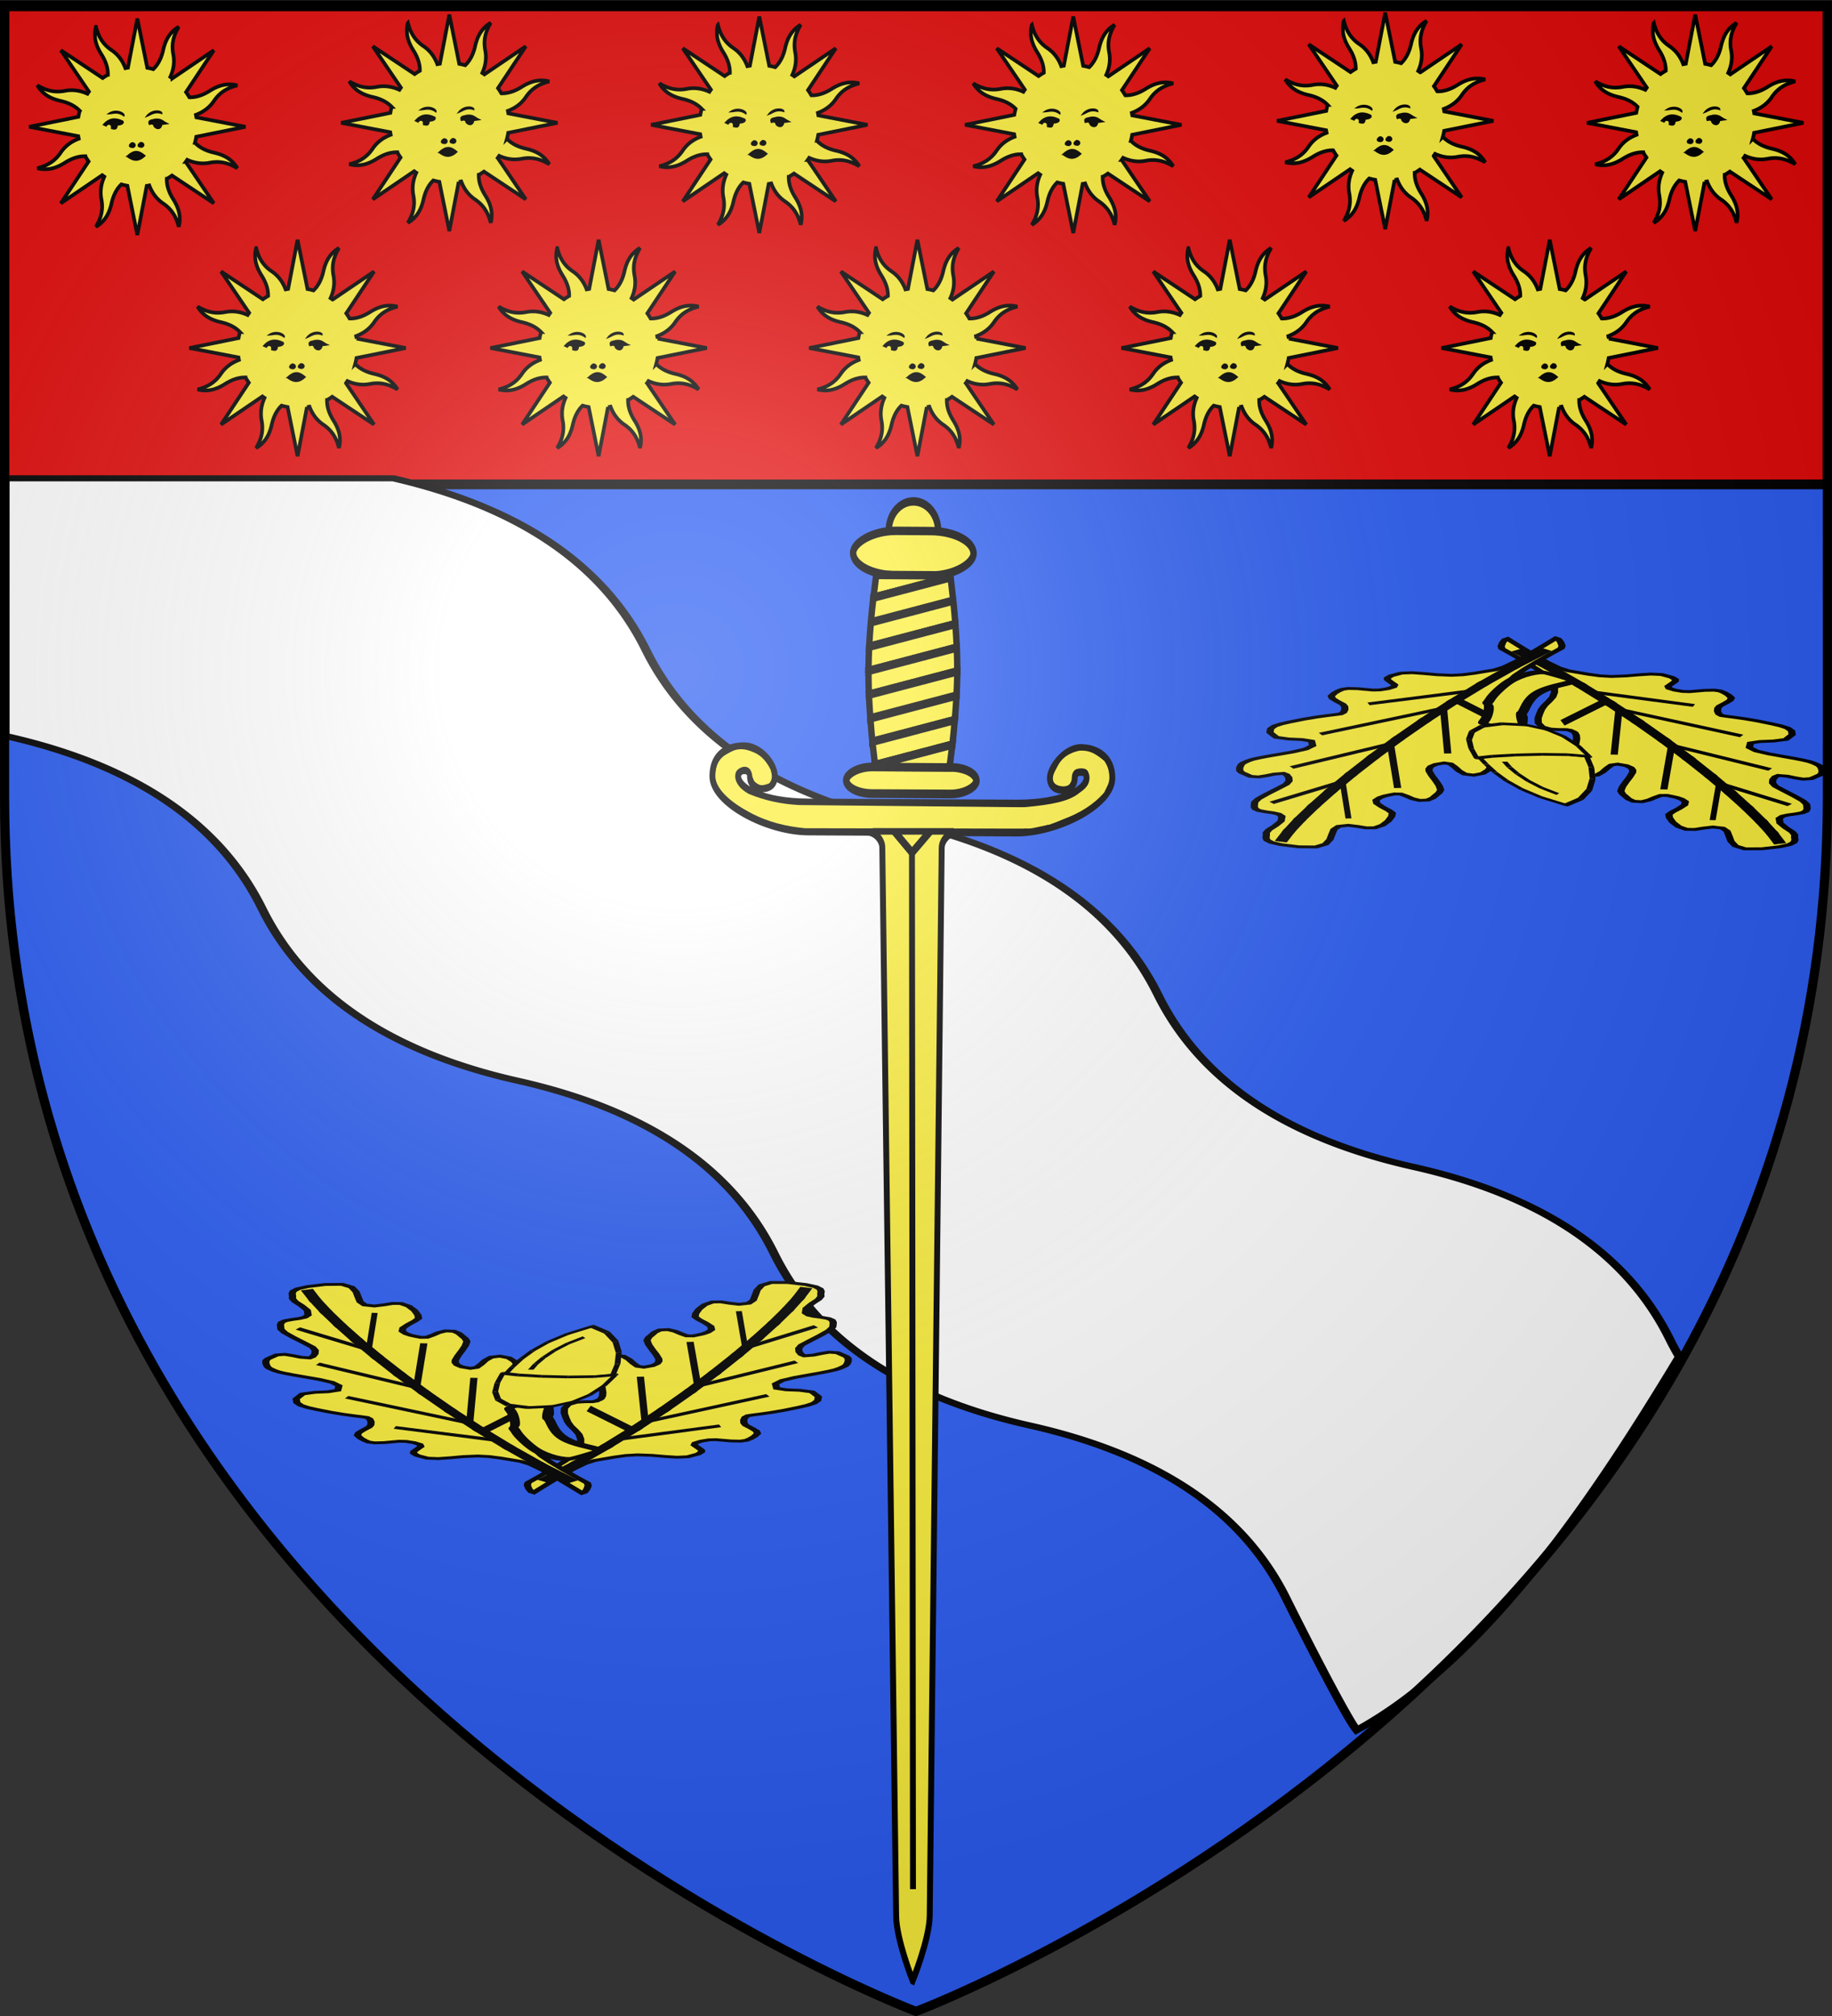<svg xmlns="http://www.w3.org/2000/svg" xmlns:xlink="http://www.w3.org/1999/xlink" width="600" height="660" version="1.0"><rect width="100%" height="100%" fill="#333333" stroke="none"/><desc>Flag of Canton of Valais (Wallis)</desc><defs><radialGradient xlink:href="#b" id="k" cx="221.445" cy="226.331" r="300" fx="221.445" fy="226.331" gradientTransform="matrix(1.353 0 0 1.349 -77.63 -85.747)" gradientUnits="userSpaceOnUse"/><linearGradient id="b"><stop offset="0" style="stop-color:white;stop-opacity:.314"/><stop offset=".19" style="stop-color:white;stop-opacity:.251"/><stop offset=".6" style="stop-color:#6b6b6b;stop-opacity:.125"/><stop offset="1" style="stop-color:black;stop-opacity:.125"/></linearGradient></defs><g style="display:inline"><path d="M300 658.5s298.5-112.32 298.5-397.772V2.176H1.5v258.552C1.5 546.18 300 658.5 300 658.5" style="fill:#2b5df2;fill-opacity:1;fill-rule:evenodd;stroke:none;stroke-width:1px;stroke-linecap:butt;stroke-linejoin:miter;stroke-opacity:1"/><g style="fill:#e20909"><path d="M1.496 393.858h597.008v147.008H1.496z" style="fill:#e20909;fill-opacity:1;fill-rule:nonzero;stroke:#020000;stroke-width:3;stroke-linecap:butt;stroke-miterlimit:4;stroke-dasharray:none;stroke-opacity:1" transform="matrix(1 0 0 1.067 .004 -418.523)"/></g><g style="display:inline"><g style="display:inline"><path d="M1.5 1.002v127.477l.297.1c42.435 14.148 70.713 42.426 84.861 84.852 14.139 42.426 42.426 70.713 84.852 84.852 42.426 14.148 70.704 42.426 84.852 84.86 14.139 42.427 42.426 70.704 84.852 84.853 42.426 14.139 70.713 42.426 84.853 84.852 2.856 8.571 19.461 57.679 23.472 65.095 43.562-34.951 80.696-119.194 106.945-183.768a162 162 0 0 1-3.14-8.604c-14.139-42.427-42.426-70.713-84.852-84.861-42.426-14.139-70.713-42.426-84.853-84.852-14.147-42.426-42.426-70.704-84.852-84.852-42.426-14.139-70.713-42.426-84.852-84.852-14.023-42.05-41.93-70.212-83.732-84.474H1.5v-.678" style="fill:#fff;fill-opacity:1;stroke:#000;stroke-width:3" transform="matrix(.988 0 0 .665 .18 155.475)"/></g></g><g id="c" style="opacity:1;display:inline"><path d="M105.115 39.11c-2.936 11.483.3 20.935 5.911 29.841 4.34 6.888 7.19 14.227 7.055 22.113a64 64 0 0 0-5.673 3.604L67.06 64.547l30.444 44.848a66 66 0 0 0-1.593 2.317c-8.635-3.89-16.74-4.662-24.465-3.167-10.92 2.112-20.19-.175-29.87-5.945 6.043 10.196 15.059 14.589 25.324 16.919 7.954 1.805 15.144 4.973 20.63 10.667a65 65 0 0 0-1.464 6.518l-53.378 10.824 53.257 10.185c.147.916.323 1.83.51 2.745-8.859 3.351-15.157 8.525-19.564 15.045-6.227 9.215-14.356 14.155-25.28 16.92 11.482 2.936 20.918-.338 29.825-5.95 6.887-4.338 14.226-7.19 22.112-7.054a64 64 0 0 0 3.604 5.673l-30.105 45.386 44.87-30.498c.75.542 1.508 1.1 2.279 1.609-3.89 8.635-4.646 16.78-3.152 24.503 2.113 10.92-.19 20.152-5.96 29.832 10.196-6.043 14.589-15.059 16.919-25.324 1.805-7.954 4.973-15.144 10.667-20.63 2.15.598 4.31 1.089 6.518 1.464l10.824 53.378 10.185-53.257a64 64 0 0 0 2.745-.51c3.35 8.862 8.527 15.158 15.045 19.564 9.215 6.227 14.155 14.356 16.92 25.28 2.937-11.482-.338-20.918-5.95-29.825-4.347-6.9-7.166-14.217-7.015-22.128a64 64 0 0 0 5.634-3.588l45.387 30.105-30.46-44.886a66 66 0 0 0 1.57-2.263c8.637 3.901 16.775 4.646 24.504 3.152 10.919-2.113 20.151.19 29.832 5.96-6.044-10.196-15.044-14.55-25.31-16.88-7.944-1.804-15.126-5.033-20.607-10.722a65 65 0 0 0 1.426-6.502l53.394-10.786-53.273-10.223a64 64 0 0 0-.51-2.745c8.867-3.348 15.157-8.524 19.564-15.045 6.227-9.215 14.372-14.117 25.296-16.882-11.482-2.936-20.934.3-29.84 5.911-6.901 4.348-14.218 7.167-22.129 7.016a64 64 0 0 0-3.588-5.634l30.121-45.348-44.902 30.422a66 66 0 0 0-2.263-1.57c3.896-8.634 4.662-16.742 3.167-24.466-2.112-10.92.175-20.19 5.945-29.87-10.196 6.043-14.55 15.043-16.88 25.308-1.808 7.963-5.031 15.176-10.744 20.662-2.135-.593-4.288-1.107-6.48-1.48L150.01 30.188 139.787 83.46c-.916.147-1.83.323-2.745.51-3.35-8.861-8.524-15.157-15.045-19.564-9.215-6.227-14.117-14.372-16.882-25.296z" style="opacity:1;fill:#fcef3c;fill-opacity:1;fill-rule:nonzero;stroke:#000;stroke-width:3.977;stroke-linecap:butt;stroke-linejoin:miter;marker:none;marker-start:none;marker-mid:none;marker-end:none;stroke-miterlimit:4;stroke-dasharray:none;stroke-dashoffset:0;stroke-opacity:1;visibility:visible;display:inline;overflow:visible" transform="matrix(.302 0 0 .302 -.322 -3.04)"/><path d="M138.694 179.527c7.096 5.48 12.635 5.892 19.689-.57-7.296-6.258-12.083-6.26-19.69.57zM121.784 149.16c1.522-4.594-3.865-6.059-5.612-2.526l-3.086-1.403c6.32-7.14 13.136-7.523 20.203-4.209 2.362.546 2.262 3.753-3.367 4.49-3.662-1.184.48 6.885-8.138 3.648zM118.417 133.446c5.382-.135 10.074-2.918 17.117 2.245 1.252-2.97-8.601-8.255-17.117-2.245zM159.713 136.412c5.062-1.832 8.632-5.957 16.947-3.289.247-3.213-10.772-5.108-16.947 3.289zM167.803 145.512c-1.59-1.783-3.18-.905-4.77-.561-2.003-5.27 3.09-4.46 5.892-5.612 7.389-.903 8.885 2.522 13.75 4.77l-6.174.842c-1.02 7.236-8.383 4.363-8.698.561zM153.492 164.593c3.47-.44 5.24 3.806 1.403 5.05-5.618-.14-4.626-3.04-1.403-5.05zM144.038 164.89c3.469-.44 5.24 3.805 1.403 5.05-5.618-.141-4.626-3.041-1.403-5.05z" style="fill:#000;fill-opacity:1;fill-rule:evenodd;stroke:#000;stroke-width:1.326px;stroke-linecap:butt;stroke-linejoin:miter;stroke-opacity:1" transform="matrix(.302 0 0 .302 -.322 -3.04)"/></g><use xlink:href="#c" id="d" width="600" height="660" x="0" y="0" transform="translate(203.7 -.647)"/><use xlink:href="#d" id="e" width="600" height="660" x="0" y="0" transform="translate(-101.527 -.647)"/><use xlink:href="#c" width="600" height="660" transform="translate(306.52 -.647)"/><use xlink:href="#d" width="600" height="660" transform="translate(306.52 -.647)"/><use xlink:href="#e" width="600" height="660" transform="translate(306.52 -.647)"/><use xlink:href="#c" id="f" width="600" height="660" x="0" y="0" transform="translate(52.474 72.427)"/><use xlink:href="#f" id="g" width="600" height="660" x="0" y="0" transform="translate(98.6)"/><use xlink:href="#g" id="h" width="600" height="660" x="0" y="0" transform="translate(104.4)"/><use xlink:href="#h" id="i" width="600" height="660" x="0" y="0" transform="translate(102.3)"/><use xlink:href="#i" width="600" height="660" transform="translate(104.8)"/><g transform="matrix(.65 0 0 .858 103.807 145.605)"><path d="M312.983 32.842c.036-6.17-5.503-11.197-12.372-11.229s-12.466 4.944-12.501 11.113c-.036 6.17 5.504 11.197 12.372 11.229s12.466-4.944 12.501-11.113z" style="fill:#fdef3c;fill-opacity:1;stroke:#000;stroke-width:3.221;stroke-linecap:butt;stroke-linejoin:miter;stroke-miterlimit:4;stroke-dasharray:none;stroke-dashoffset:0;stroke-opacity:1"/><path d="M300.164 586.006s-8.264-15.649-8.334-24.787l-6.974-407.546c-.023-2.986-3.699-5.989-7.443-6.004l-29.924-.118c-20.741-.082-48.303-10.95-48.234-21.14.059-8.753 8.184-11.394 16.04-11.363s15.415 6.564 15.382 11.488c-.023 3.371-3.148 4.558-6.265 4.546-3.117-.013-6.225-1.224-6.203-4.596.013-1.85-1.48-2.31-2.976-2.316-1.497-.006-2.998.825-3.008 2.293-.031 4.576 12.151 9.951 35.34 10.043l104.737.413c23.189.092 35.445-5.192 35.476-9.763.016-2.305-1.482-2.31-2.978-2.316s-2.994.485-3.006 2.292c-.023 3.372-3.15 4.559-6.267 4.546s-6.224-1.223-6.202-4.595c.027-3.911 7.681-11.396 15.536-11.365 7.855.03 15.94 3.299 15.884 11.49-.069 10.188-27.777 20.839-48.518 20.757l-29.924-.118c-3.738-.015-7.457 2.958-7.521 5.944l-6.042 407.51c-.195 9.138-8.576 24.705-8.576 24.705z" style="fill:#fcef3c;fill-opacity:1;fill-rule:evenodd;stroke:#000;stroke-width:2.978;stroke-linecap:butt;stroke-linejoin:miter;stroke-miterlimit:4;stroke-dasharray:none;stroke-opacity:1"/><rect width="65.57" height="10.163" x="267.465" y="-131.978" rx="13.129" ry="13.129" style="fill:#fdef3c;fill-opacity:1;stroke:#000;stroke-width:3.33;stroke-linecap:butt;stroke-linejoin:miter;stroke-miterlimit:4;stroke-dasharray:none;stroke-dashoffset:0;stroke-opacity:1" transform="matrix(1 .004 .006 -1 0 0)"/><rect width="60.679" height="16.976" x="270.393" y="-48.364" rx="21.691" ry="21.691" style="fill:#fdef3c;fill-opacity:1;stroke:#000;stroke-width:3.221;stroke-linecap:butt;stroke-linejoin:miter;stroke-miterlimit:4;stroke-dasharray:none;stroke-dashoffset:0;stroke-opacity:1" transform="matrix(1 .005 .006 -1 0 0)"/><path d="M322.244 95.706v.012l-43.398 8.676v-.024zM280.378 58.35c.761-4.942 1.425-8.676 1.425-8.676l37.302.174.118.746z" style="fill:#fdef3c;fill-opacity:1;fill-rule:evenodd;stroke:#000;stroke-width:3.221;stroke-linecap:butt;stroke-linejoin:miter;stroke-miterlimit:4;stroke-dasharray:none;stroke-opacity:1"/><path d="m280.378 58.35 38.845-7.756c.099.545.658 3.586 1.378 8.872l-41.53 8.294c.42-3.77.871-6.583 1.307-9.41zM279.071 67.76l41.53-8.294c.362 2.657.736 5.58 1.065 8.932v.012l-43.438 8.664c.212-3.27.514-6.368.843-9.314z" style="fill:#fdef3c;fill-opacity:1;fill-rule:evenodd;stroke:#000;stroke-width:3.221;stroke-linecap:butt;stroke-linejoin:miter;stroke-miterlimit:4;stroke-dasharray:none;stroke-opacity:1"/><path d="m277.902 86.292.01-1.712c.046-2.538.155-5.04.316-7.506l43.438-8.664c.281 2.868.544 5.842.71 9.003z" style="fill:#fdef3c;fill-opacity:1;fill-rule:evenodd;stroke:#000;stroke-width:3.221;stroke-linecap:butt;stroke-linejoin:miter;stroke-miterlimit:4;stroke-dasharray:none;stroke-opacity:1"/><path d="M277.896 87.478c-.002-.408-.037-.773-.034-1.186.003-.573.04-1.139.05-1.712l-.01 1.712z" style="fill:#fdef3c;fill-opacity:1;fill-rule:evenodd;stroke:#000;stroke-width:3.221;stroke-linecap:butt;stroke-linejoin:miter;stroke-miterlimit:4;stroke-dasharray:none;stroke-opacity:1"/><path d="m277.896 87.478.006-1.186 44.475-8.879c.156 2.978.264 6.012.247 9.075l-44.502 8.879a150 150 0 0 1-.226-7.889z" style="fill:#fdef3c;fill-opacity:1;fill-rule:evenodd;stroke:#000;stroke-width:3.221;stroke-linecap:butt;stroke-linejoin:miter;stroke-miterlimit:4;stroke-dasharray:none;stroke-opacity:1"/><path d="m278.122 95.367 44.502-8.88v.013c-.019 3.193-.172 6.251-.38 9.206l-43.397 8.664a206 206 0 0 1-.725-9.003zM278.846 104.394l43.398-8.676c-.229 3.241-.528 6.354-.87 9.314l-41.517 8.294c-.355-2.52-.687-5.754-1.01-8.932z" style="fill:#fdef3c;fill-opacity:1;fill-rule:evenodd;stroke:#000;stroke-width:3.221;stroke-linecap:butt;stroke-linejoin:miter;stroke-miterlimit:4;stroke-dasharray:none;stroke-opacity:1"/><path d="m279.857 113.326 41.517-8.294c-.389 3.36-.79 6.763-1.198 9.386l-38.927 7.78c-.15-.779-.75-4.32-1.392-8.872z" style="fill:#fdef3c;fill-opacity:1;fill-rule:evenodd;stroke:#000;stroke-width:3.221;stroke-linecap:butt;stroke-linejoin:miter;stroke-miterlimit:4;stroke-dasharray:none;stroke-opacity:1"/><path d="m281.249 122.198 38.927-7.78c-.785 5.04-1.493 8.687-1.493 8.687l-37.302-.173s-.109-.613-.132-.734z" style="fill:#fdef3c;fill-opacity:1;fill-rule:evenodd;stroke:#000;stroke-width:3.221;stroke-linecap:butt;stroke-linejoin:miter;stroke-miterlimit:4;stroke-dasharray:none;stroke-opacity:1"/><path d="M230.591 139.19c5.646.946 9.799 2.81 16.936 2.838l41.893.166c4.16.016 10.462 2.36 10.44 5.564l-.032 4.761.033-4.761c.021-3.202 6.352-5.498 10.51-5.482l41.893.166c5.767.023 11.317-1.803 16.976-2.704" style="fill:#fff;fill-opacity:1;fill-rule:evenodd;stroke:#000;stroke-width:2.978;stroke-linecap:butt;stroke-linejoin:miter;stroke-miterlimit:4;stroke-dasharray:none;stroke-opacity:1"/><path d="m289.447 146.202 10.395 9.434 10.502-9.337" style="fill:#fdef3c;fill-opacity:1;fill-rule:evenodd;stroke:#000;stroke-width:3.221;stroke-linecap:butt;stroke-linejoin:miter;stroke-miterlimit:4;stroke-dasharray:none;stroke-opacity:1"/><path d="m299.807 155.746.508 395.396" style="fill:#fff;fill-opacity:1;fill-rule:evenodd;stroke:#000;stroke-width:2.978;stroke-linecap:butt;stroke-linejoin:miter;stroke-miterlimit:4;stroke-dasharray:none;stroke-opacity:1"/><path d="M275.909 145.566h80.074" style="fill:#000;fill-opacity:1;fill-rule:evenodd;stroke:#000;stroke-width:2.147;stroke-linecap:butt;stroke-linejoin:miter;stroke-miterlimit:4;stroke-dasharray:none;stroke-opacity:1"/><path d="M356.04 138.327c14.904-1 23.049-2.35 28.009-5.423 5.227-2.66 6.64-5.32 4.606-7.98-.189-2.19-7.618-1.647-8.06 0l-1.152 4.28c-1.52 2.314-10.432.952-8.06-2.568 1.131-3.75 3.413-8.36 12.666-9.895 6.255-.37 9.445 2.02 12.666 3.905 3.591 3.993 2.6 7.987 0 11.98-5.26 4.649-12.357 7.932-20.727 10.27-5.894 1.9-13.847 4.203-19.575 3.567l-110.545-.145c-9.212-.708-18.424-2.215-27.636-5.99-10.36-4.279-16.248-8.558-17.272-12.836-.254-4.235.782-7.556 5.757-9.414 3.718-2.158 7.911-2.551 12.667-.855 3.07.8 6.141 2.232 9.212 6.846.833 3.297.365 5.21-1.914 5.423-2.303.655-4.995 1.006-7.298-2.856-.663-5.7-7.215-4.077-9.212-.856.639 2.471 1.569 4.942 7.298 7.413 8.444 2.672 16.889 3.916 25.333 4.278z" style="fill:#fdef3c;fill-opacity:1;fill-rule:evenodd;stroke:none;stroke-width:1px;stroke-linecap:butt;stroke-linejoin:miter;stroke-opacity:1"/><path d="M356.413 146.896c2.94.313 5.882-.415 8.823-.855l3.5-.579" style="fill:none;fill-rule:evenodd;stroke:#000;stroke-width:.993px;stroke-linecap:butt;stroke-linejoin:miter;stroke-opacity:1"/><path d="M280 147.525h40.842H320" style="fill:#000;fill-opacity:1;fill-rule:evenodd;stroke:#000;stroke-width:2.5;stroke-linecap:butt;stroke-linejoin:miter;stroke-miterlimit:4;stroke-dasharray:none;stroke-opacity:1"/></g><g style="fill:#fff;fill-opacity:1;stroke:#000;stroke-width:3;stroke-miterlimit:4;stroke-dasharray:none;stroke-opacity:1;display:inline" transform="matrix(.013 0 -0 .009 -738.633 212.315)"><g id="j" style="fill:#fcef3c;fill-opacity:1;stroke:#000;stroke-width:296.38;stroke-miterlimit:4;stroke-dasharray:none;stroke-opacity:1;display:inline"><path d="m6879 16215 16 116-27 174-47 146-42 35-221-341-250-377-254-356-230-277-177-140-188-78-200-84-209-69-211-27-265 28-243 55-223 39-204-20-186-124-70-103 3-84 53-98 80-141-20-95-112-87-147-58-124-7-281 64-177 11-109-37-75-76-75-108-60-135 22-115 79-122 115-154 34-103 4-141-26-131-56-74-95-34-145-45-191-66-236-98-275-138-158-90-123-99-75-129-13-176 117-229 228-78 248-27 180-71 22-212-130-161-241-139-272-119-219-96-151-74-105-60-86-72-95-109-35-85-23-130v-132l35-90 165-183 152-27 147 59 150 77 160 30 59-59 44-132 6-162-54-152-162-213-191-245-162-227-68-156-7-111-4-114 22-102 67-75 131-61 127-44 104-60 65-105-16-221-109-221-120-194-47-138 2-118-8-117 20-113 84-110 185-105 323-98 317-7 177 134 84 220 38 249 37 224 86 144 179 48 171-52 163-67 160 4 144 126 107 203 63 212 12 154-68 126-120 161-102 169-14 150 72 117 90 78 96 53 89 43 113-5 105-96 111-121 132-81 152 16 96 104 62 134 52 105 33 135-29 198-63 232-72 239-52 216-2 107 35 110 89 97 158 68 115-42 82-147 80-182 107-151 165-50 168 82 106 168 56 201 21 181-2 107-47 265-40 273-30 257-14 220 7 163 26 118 30 53 30 26 27 38 75 33h139l164 22 147 102 72 181 5 223-31 229-34 197-51 176-79 195-73 208-32 217 1 181 9 130 17 118 28 143 84 199 175 296 225 343 237 341z" style="fill:#fcef3c;fill-opacity:1;stroke:#000;stroke-width:134.271;stroke-miterlimit:4;stroke-dasharray:none;stroke-opacity:1" transform="matrix(-1.355 .01 .006 .773 79347.053 17735.923)"/><path d="m3492 13773 1938 618-12 8zM4964 11441l-79 2129zM2598 12350l2276 1221zM2061 10778l1844 1123zM4033 9815l-134 2069zM1690 9114l1301 994z" style="fill:#fcef3c;stroke:#000;stroke-width:134.271;stroke-miterlimit:4;stroke-dasharray:none;stroke-opacity:1" transform="matrix(-1.355 .01 .006 .773 79608.527 17594.125)"/><g style="fill:#fcef3c;stroke:#000;stroke-width:134.271;stroke-miterlimit:4;stroke-dasharray:none;stroke-opacity:1"><path d="m1927 7335 132 429-46 18-47 17-134-435z" style="fill:#fcef3c;stroke:#000;stroke-width:134.271;stroke-miterlimit:4;stroke-dasharray:none;stroke-opacity:1" transform="matrix(-1.355 .01 .006 .773 79608.527 17594.125)"/><path d="m2013 7782 46-18 200 541-46 20-47 19-200-545z" style="fill:#fcef3c;stroke:#000;stroke-width:134.271;stroke-miterlimit:4;stroke-dasharray:none;stroke-opacity:1" transform="matrix(-1.355 .01 .006 .773 79608.527 17594.125)"/><path d="m2213 8325 46-20 262 637-45 21-46 20-264-639z" style="fill:#fcef3c;stroke:#000;stroke-width:134.271;stroke-miterlimit:4;stroke-dasharray:none;stroke-opacity:1" transform="matrix(-1.355 .01 .006 .773 79608.527 17594.125)"/><path d="m2476 8963 45-21 319 714-45 22-46 21-319-716z" style="fill:#fcef3c;stroke:#000;stroke-width:134.271;stroke-miterlimit:4;stroke-dasharray:none;stroke-opacity:1" transform="matrix(-1.355 .01 .006 .773 79608.527 17594.125)"/><path d="m2795 9678 45-22 370 776-44 23-45 22-372-778z" style="fill:#fcef3c;stroke:#000;stroke-width:134.271;stroke-miterlimit:4;stroke-dasharray:none;stroke-opacity:1" transform="matrix(-1.355 .01 .006 .773 79608.527 17594.125)"/><path d="m3166 10455 44-23 417 822-44 24-45 23-417-824z" style="fill:#fcef3c;stroke:#000;stroke-width:134.271;stroke-miterlimit:4;stroke-dasharray:none;stroke-opacity:1" transform="matrix(-1.355 .01 .006 .773 79608.527 17594.125)"/><path d="m3583 11278 44-24 457 852-43 25-44 24-459-854z" style="fill:#fcef3c;stroke:#000;stroke-width:134.271;stroke-miterlimit:4;stroke-dasharray:none;stroke-opacity:1" transform="matrix(-1.355 .01 .006 .773 79608.527 17594.125)"/><path d="m4041 12131 43-25 494 866-42 26-43 25-496-868z" style="fill:#fcef3c;stroke:#000;stroke-width:134.271;stroke-miterlimit:4;stroke-dasharray:none;stroke-opacity:1" transform="matrix(-1.355 .01 .006 .773 79608.527 17594.125)"/><path d="m4536 12998 42-26 523 862-41 28-42 27-525-866z" style="fill:#fcef3c;stroke:#000;stroke-width:134.271;stroke-miterlimit:4;stroke-dasharray:none;stroke-opacity:1" transform="matrix(-1.355 .01 .006 .773 79608.527 17594.125)"/><path d="m5060 13862 41-28 550 846-40 29-41 28-552-848z" style="fill:#fcef3c;stroke:#000;stroke-width:134.271;stroke-miterlimit:4;stroke-dasharray:none;stroke-opacity:1" transform="matrix(-1.355 .01 .006 .773 79608.527 17594.125)"/><path d="m5611 14709 40-29 569 810-39 31-40 30-571-814z" style="fill:#fcef3c;stroke:#000;stroke-width:134.271;stroke-miterlimit:4;stroke-dasharray:none;stroke-opacity:1" transform="matrix(-1.355 .01 .006 .773 79608.527 17594.125)"/><path d="m6181 15521 39-31 586 762-79 61-586-762z" style="fill:#fcef3c;stroke:#000;stroke-width:134.271;stroke-miterlimit:4;stroke-dasharray:none;stroke-opacity:1" transform="matrix(-1.355 .01 .006 .773 79608.527 17594.125)"/></g><g style="fill:#fcef3c;fill-opacity:1;stroke:#000;stroke-width:134.271;stroke-miterlimit:4;stroke-dasharray:none;stroke-opacity:1;display:inline"><path d="m4033 9815-134 2069z" style="fill:#fcef3c;stroke:#000;stroke-width:134.271;stroke-miterlimit:4;stroke-dasharray:none;stroke-opacity:1" transform="matrix(-1.12 .008 .005 .65 79900.028 17692.642)"/></g><g style="fill:#fcef3c;fill-opacity:1;stroke:#000;stroke-width:134.271;stroke-miterlimit:4;stroke-dasharray:none;stroke-opacity:1;display:inline"><path d="m4033 9815-134 2069z" style="fill:#fcef3c;stroke:#000;stroke-width:134.271;stroke-miterlimit:4;stroke-dasharray:none;stroke-opacity:1" transform="matrix(-.814 1.452 .461 .464 70406.9 17233.882)"/></g></g><use xlink:href="#j" width="600" height="660" transform="matrix(-1 .008 .008 1 141496.4 -541.544)"/><g style="fill:#fff;fill-opacity:1;stroke:#000;stroke-width:3;stroke-miterlimit:4;stroke-dasharray:none;stroke-opacity:1;display:inline"><path d="m5703 12865-247 1514z" style="fill:#00ae00;fill-opacity:1;stroke:none;stroke-width:3;stroke-miterlimit:4;stroke-dasharray:none;stroke-opacity:1;display:inline" transform="matrix(-2.129 .693 .227 1.232 81382.665 4202.573)"/><g style="fill:#fcef3c;fill-opacity:1;stroke:#000;stroke-width:138.438;stroke-miterlimit:4;stroke-dasharray:none;stroke-opacity:1;display:inline"><g style="fill:#fcef3c;stroke:#000;stroke-width:163.668;stroke-miterlimit:4;stroke-dasharray:none;stroke-opacity:1"><path d="M4871.824 16907.88c-143.876-134.408-203.901-202.465-208.067-235.91-2.074-16.655 74.197-64.982 169.494-107.393 560.31-249.375 768.81-446.616 1110.372-1050.446 50.894-89.976 100.2-165.79 109.569-168.477 48.584-13.926 175.717-476.596 186.378-678.252 6.743-127.575 15.703-234.884 19.912-238.463 6.295-5.361 603.531 441.402 641.13 479.597 6.342 6.442-25.629 61.692-71.045 122.781-127.576 171.581-336.951 629.381-311.532 681.172 7.395 15.068-1.951 45.643-20.768 67.945-18.82 22.301-58.338 79.508-87.824 127.122-122.143 197.26-416.612 557.866-607.029 743.375-285.35 277.994-663.403 458.734-787.325 376.404-29.314-19.474-93.785-73.231-143.265-119.455z" style="opacity:1;fill:#fcef3c;fill-opacity:1;fill-rule:nonzero;stroke:#000;stroke-width:163.668;stroke-linecap:round;stroke-miterlimit:4;stroke-dasharray:none;stroke-dashoffset:0;stroke-opacity:1" transform="matrix(-1.425 -.009 -.528 .864 87352.428 14799.822)"/></g></g><g style="fill:#fff;fill-opacity:1;stroke:#000;stroke-width:3;stroke-miterlimit:4;stroke-dasharray:none;stroke-opacity:1;display:inline"><g style="fill:#fcef3c;stroke:none"><path d="m9964 16125 87 285 48 315-5 322-69 306-145 265-304-59-242-106-193-140-153-161-122-169-101-162 178-145 223-163 253-160 271-136z" style="fill:#fcef3c" transform="matrix(2.129 -.693 -.227 -1.232 54699.514 53196.692)"/></g><g style="fill:#000;stroke:none"><path d="m72256.436 26433.958 72.766-9.314 121.56-418.134-73.761 16.165-75.663 18.09-119.57 404.432z"/><path d="m72377 26022.675 73.761-16.165 29.348-428.602-72.4 23.555-74.3 25.48-32.071 413.822z"/><path d="m72480.109 25577.908-83.737-393.116-1.589-8.621-70.81 32.176-74.3 25.48 83.736 393.115 74.3-25.479z"/><path d="m72394.783 25176.171-216.385-329.072-10.56-8.313-60.25 40.49-72.712 34.1 216.385 329.072 72.712-34.1z"/><path d="m72167.838 24838.786-368.91-225.923-7.524-4.08-9.425-2.155-9.199-.924-11.327-.23-11.101 1-10.874 2.232-23.423 7.62 22.623 37.026-62.152 42.414 368.91 225.924 62.153-42.414z"/><path d="m71716.055 24616.327-633.938 283.273-16.58 8.006 39.204 29.02 20.72 38.95 633.938-283.274-20.721-38.95z"/><path d="m71065.536 24907.606-491.248 298.206-11.868 9.083 51.073 19.937 37.301 30.944 491.248-298.206-37.301-30.945z"/><path d="m70562.42 25214.895-379.19 306.134-9.74 8.39 60.812 11.547 49.17 21.861 379.19-306.134-49.17-21.861z"/><path d="m70234.302 25540.966-60.812-11.546-294.73 311.291 66.292 4.542 64.39 6.465 283.769-297.281z"/><path d="m69945.052 25845.253-66.291-4.542-223.099 295.82 67.967 1.385 66.065 3.31 219.747-289.508z"/><path d="m69655.662 26136.53-178.295 269.494-5.253 8.236-3.124 7.544 1.362 7.39 1.135 6.157 3.492 6.697 3.264 5.466 7.523 4.08 16.948 6.234 42.62-50.419 66.065 3.31 178.295-269.493-66.065-3.31z"/><path d="m69545.334 26407.409-42.62 50.42 416.428 55.113 38.134-50.265 36.232-48.341-407.456-55.422z"/><path d="m69957.276 26462.677-38.134 50.265 516.335 46.107 33.648-50.111 31.746-48.187-507.363-46.415z"/><path d="m70469.125 26508.938-33.648 50.111 581.891 22.168 26.807-50.497 24.904-48.572-568.208-21.397z"/><path d="m71044.175 26530.72-26.807 50.497 616.902-20.555 17.835-50.188 15.933-48.264-598.96 19.938z"/><path d="m71634.27 26560.662 604.331-76.515 13.004-2.926 10.646-3.464 12.777-4.156 10.42-4.696 12.322-6.62 7.836-6.466 7.61-7.697 7.61-7.698 8.376-15.78-72.766 9.314 15.933-48.264-604.331 76.516-15.933 48.264z"/></g><g style="fill:#fcef3c;stroke:none"><path d="m9995 16119-158-230-187-167-215-88-243 5-268 117-214 193-98 219-10 234 52 237 88 231 167-144 255-183 297-186 292-154z" style="fill:#fcef3c" transform="matrix(2.129 -.693 -.227 -1.232 54699.514 53196.692)"/></g><g style="fill:#000;stroke:none"><path d="m72257.744 26416.562-284.234 392.732 66.065 3.31 55.104 17.319 9.058-12.085 284.234-392.732-64.162-5.235z"/><path d="m71982.568 26797.208-360.286 335.232 57.006 15.395 35.173 31.637 19.932-14.318 360.286-335.231-55.104-17.32z"/><path d="m71642.214 27118.122-437.84 257.332 37.074 29.712 5.815 43.8 10.647-3.464 18.71-8.699 437.84-257.331-35.172-31.637z"/><path d="m71233.73 27363.291-518.572 162.19 7.717 41.875-24.45 51.035 10.874-2.232 19.391-5.004 518.573-162.19-5.815-43.799z"/><path d="m70745.423 27518.245-597.23 41.569-22.547 49.11-45.204 48.65 20.754 2.386 597.23-41.569 24.45-51.035z"/><path d="m70168.946 27562.2-499.494-89.444-43.3 46.724-64.736 40.644 5.167 3.54 14.365 4.465 499.494 89.445 45.204-48.65z"/><path d="m69688.984 27480.761-258.389-201.83-62.833 38.719-74.074 26.71.908 4.927 8.431 9.006 258.389 201.83 64.735-40.643z"/><path d="m69439.934 27292.863-74.408-281.27-72.172 24.787-76.117 15.626 2.043 11.085 74.408 281.27 74.074-26.711z"/><path d="m69293.354 27036.38 74.214-13.702 53.808-320.374-71.09 6.158-72.994 8.083-60.055 335.461z"/><path d="m69421.376 26702.304 134.951-345.468-71.09 6.158 40.944-47.263-11.555-1.463-11.1 1-13.23 1.694-12.777 4.157-12.776 4.157-12.55 5.388-12.095 7.852-9.966 7.159-7.382 8.929-10.507 16.473-134.95 345.468 72.993-8.083z"/><path d="m69485.237 26362.994-42.847 49.188 393.004 62.734 38.134-50.265 36.232-48.341-383.579-60.58z"/><path d="m69873.528 26424.65-38.134 50.266 589.014 48.57 33.649-50.111 31.746-48.187-580.043-48.878z"/><path d="m70458.057 26473.375-33.649 50.111 679.13 23.168 29.162-49.957 27.26-48.033-670.157-23.476z"/><path d="m71132.7 26496.697-29.162 49.957 668.06-12.395 17.835-50.188 15.933-48.264-645.405 12.857z"/><path d="m71771.599 26534.26 534.375-64.2 17.835-50.189 64.162 5.235 5.253-8.237 3.124-7.544.767-8.082-1.361-7.39-1.362-7.39-5.394-4.772-7.523-4.08-9.653-3.386-9.425-2.156-22.656-.462-534.375 64.2-15.933 48.264zM70257.788 26231.748l118.013-192.44-62.487-8.39-64.389-6.466-128.973 206.45z"/><path d="m70313.314 26030.918 62.487 8.39 191.947-232.16-54.877-16.088-56.78-14.163-207.166 247.555z"/><path d="m70567.748 25807.148 270.733-257.793-54.877-16.088-47.04-22.554-9.74 8.39-270.733 257.794 56.78 14.163z"/><path d="m70828.742 25557.745 339.382-252.713-45.139-24.478-34.945-30.405-12.095 7.851-339.382 252.713 47.041 22.554z"/><path d="m71122.985 25280.554 33.043 32.33 409.305-228.466-67.988-62.735-409.305 228.466z"/></g></g></g></g><g style="fill:#fff;fill-opacity:1;stroke:#000;stroke-width:3;stroke-miterlimit:4;stroke-dasharray:none;stroke-opacity:1;display:inline" transform="matrix(.013 -0 -0 -.009 -419.698 485.436)"><g style="fill:#fcef3c;fill-opacity:1;stroke:#000;stroke-width:296.38;stroke-miterlimit:4;stroke-dasharray:none;stroke-opacity:1;display:inline"><path d="m6879 16215 16 116-27 174-47 146-42 35-221-341-250-377-254-356-230-277-177-140-188-78-200-84-209-69-211-27-265 28-243 55-223 39-204-20-186-124-70-103 3-84 53-98 80-141-20-95-112-87-147-58-124-7-281 64-177 11-109-37-75-76-75-108-60-135 22-115 79-122 115-154 34-103 4-141-26-131-56-74-95-34-145-45-191-66-236-98-275-138-158-90-123-99-75-129-13-176 117-229 228-78 248-27 180-71 22-212-130-161-241-139-272-119-219-96-151-74-105-60-86-72-95-109-35-85-23-130v-132l35-90 165-183 152-27 147 59 150 77 160 30 59-59 44-132 6-162-54-152-162-213-191-245-162-227-68-156-7-111-4-114 22-102 67-75 131-61 127-44 104-60 65-105-16-221-109-221-120-194-47-138 2-118-8-117 20-113 84-110 185-105 323-98 317-7 177 134 84 220 38 249 37 224 86 144 179 48 171-52 163-67 160 4 144 126 107 203 63 212 12 154-68 126-120 161-102 169-14 150 72 117 90 78 96 53 89 43 113-5 105-96 111-121 132-81 152 16 96 104 62 134 52 105 33 135-29 198-63 232-72 239-52 216-2 107 35 110 89 97 158 68 115-42 82-147 80-182 107-151 165-50 168 82 106 168 56 201 21 181-2 107-47 265-40 273-30 257-14 220 7 163 26 118 30 53 30 26 27 38 75 33h139l164 22 147 102 72 181 5 223-31 229-34 197-51 176-79 195-73 208-32 217 1 181 9 130 17 118 28 143 84 199 175 296 225 343 237 341z" style="fill:#fcef3c;fill-opacity:1;stroke:#000;stroke-width:134.271;stroke-miterlimit:4;stroke-dasharray:none;stroke-opacity:1" transform="matrix(-1.355 .01 .006 .773 79347.053 17735.923)"/><path d="m3492 13773 1938 618-12 8zM4964 11441l-79 2129zM2598 12350l2276 1221zM2061 10778l1844 1123zM4033 9815l-134 2069zM1690 9114l1301 994z" style="fill:#fcef3c;stroke:#000;stroke-width:134.271;stroke-miterlimit:4;stroke-dasharray:none;stroke-opacity:1" transform="matrix(-1.355 .01 .006 .773 79608.527 17594.125)"/><g style="fill:#fcef3c;stroke:#000;stroke-width:134.271;stroke-miterlimit:4;stroke-dasharray:none;stroke-opacity:1"><path d="m1927 7335 132 429-46 18-47 17-134-435z" style="fill:#fcef3c;stroke:#000;stroke-width:134.271;stroke-miterlimit:4;stroke-dasharray:none;stroke-opacity:1" transform="matrix(-1.355 .01 .006 .773 79608.527 17594.125)"/><path d="m2013 7782 46-18 200 541-46 20-47 19-200-545z" style="fill:#fcef3c;stroke:#000;stroke-width:134.271;stroke-miterlimit:4;stroke-dasharray:none;stroke-opacity:1" transform="matrix(-1.355 .01 .006 .773 79608.527 17594.125)"/><path d="m2213 8325 46-20 262 637-45 21-46 20-264-639z" style="fill:#fcef3c;stroke:#000;stroke-width:134.271;stroke-miterlimit:4;stroke-dasharray:none;stroke-opacity:1" transform="matrix(-1.355 .01 .006 .773 79608.527 17594.125)"/><path d="m2476 8963 45-21 319 714-45 22-46 21-319-716z" style="fill:#fcef3c;stroke:#000;stroke-width:134.271;stroke-miterlimit:4;stroke-dasharray:none;stroke-opacity:1" transform="matrix(-1.355 .01 .006 .773 79608.527 17594.125)"/><path d="m2795 9678 45-22 370 776-44 23-45 22-372-778z" style="fill:#fcef3c;stroke:#000;stroke-width:134.271;stroke-miterlimit:4;stroke-dasharray:none;stroke-opacity:1" transform="matrix(-1.355 .01 .006 .773 79608.527 17594.125)"/><path d="m3166 10455 44-23 417 822-44 24-45 23-417-824z" style="fill:#fcef3c;stroke:#000;stroke-width:134.271;stroke-miterlimit:4;stroke-dasharray:none;stroke-opacity:1" transform="matrix(-1.355 .01 .006 .773 79608.527 17594.125)"/><path d="m3583 11278 44-24 457 852-43 25-44 24-459-854z" style="fill:#fcef3c;stroke:#000;stroke-width:134.271;stroke-miterlimit:4;stroke-dasharray:none;stroke-opacity:1" transform="matrix(-1.355 .01 .006 .773 79608.527 17594.125)"/><path d="m4041 12131 43-25 494 866-42 26-43 25-496-868z" style="fill:#fcef3c;stroke:#000;stroke-width:134.271;stroke-miterlimit:4;stroke-dasharray:none;stroke-opacity:1" transform="matrix(-1.355 .01 .006 .773 79608.527 17594.125)"/><path d="m4536 12998 42-26 523 862-41 28-42 27-525-866z" style="fill:#fcef3c;stroke:#000;stroke-width:134.271;stroke-miterlimit:4;stroke-dasharray:none;stroke-opacity:1" transform="matrix(-1.355 .01 .006 .773 79608.527 17594.125)"/><path d="m5060 13862 41-28 550 846-40 29-41 28-552-848z" style="fill:#fcef3c;stroke:#000;stroke-width:134.271;stroke-miterlimit:4;stroke-dasharray:none;stroke-opacity:1" transform="matrix(-1.355 .01 .006 .773 79608.527 17594.125)"/><path d="m5611 14709 40-29 569 810-39 31-40 30-571-814z" style="fill:#fcef3c;stroke:#000;stroke-width:134.271;stroke-miterlimit:4;stroke-dasharray:none;stroke-opacity:1" transform="matrix(-1.355 .01 .006 .773 79608.527 17594.125)"/><path d="m6181 15521 39-31 586 762-79 61-586-762z" style="fill:#fcef3c;stroke:#000;stroke-width:134.271;stroke-miterlimit:4;stroke-dasharray:none;stroke-opacity:1" transform="matrix(-1.355 .01 .006 .773 79608.527 17594.125)"/></g><g style="fill:#fcef3c;fill-opacity:1;stroke:#000;stroke-width:134.271;stroke-miterlimit:4;stroke-dasharray:none;stroke-opacity:1;display:inline"><path d="m4033 9815-134 2069z" style="fill:#fcef3c;stroke:#000;stroke-width:134.271;stroke-miterlimit:4;stroke-dasharray:none;stroke-opacity:1" transform="matrix(-1.12 .008 .005 .65 79900.028 17692.642)"/></g><g style="fill:#fcef3c;fill-opacity:1;stroke:#000;stroke-width:134.271;stroke-miterlimit:4;stroke-dasharray:none;stroke-opacity:1;display:inline"><path d="m4033 9815-134 2069z" style="fill:#fcef3c;stroke:#000;stroke-width:134.271;stroke-miterlimit:4;stroke-dasharray:none;stroke-opacity:1" transform="matrix(-.814 1.452 .461 .464 70406.9 17233.882)"/></g></g><use xlink:href="#j" width="600" height="660" transform="matrix(-1 .008 .008 1 141496.4 -541.544)"/><g style="fill:#fff;fill-opacity:1;stroke:#000;stroke-width:3;stroke-miterlimit:4;stroke-dasharray:none;stroke-opacity:1;display:inline"><path d="m5703 12865-247 1514z" style="fill:#00ae00;fill-opacity:1;stroke:none;stroke-width:3;stroke-miterlimit:4;stroke-dasharray:none;stroke-opacity:1;display:inline" transform="matrix(-2.129 .693 .227 1.232 81382.665 4202.573)"/><g style="fill:#fcef3c;fill-opacity:1;stroke:#000;stroke-width:138.438;stroke-miterlimit:4;stroke-dasharray:none;stroke-opacity:1;display:inline"><g style="fill:#fcef3c;stroke:#000;stroke-width:163.668;stroke-miterlimit:4;stroke-dasharray:none;stroke-opacity:1"><path d="M4871.824 16907.88c-143.876-134.408-203.901-202.465-208.067-235.91-2.074-16.655 74.197-64.982 169.494-107.393 560.31-249.375 768.81-446.616 1110.372-1050.446 50.894-89.976 100.2-165.79 109.569-168.477 48.584-13.926 175.717-476.596 186.378-678.252 6.743-127.575 15.703-234.884 19.912-238.463 6.295-5.361 603.531 441.402 641.13 479.597 6.342 6.442-25.629 61.692-71.045 122.781-127.576 171.581-336.951 629.381-311.532 681.172 7.395 15.068-1.951 45.643-20.768 67.945-18.82 22.301-58.338 79.508-87.824 127.122-122.143 197.26-416.612 557.866-607.029 743.375-285.35 277.994-663.403 458.734-787.325 376.404-29.314-19.474-93.785-73.231-143.265-119.455z" style="opacity:1;fill:#fcef3c;fill-opacity:1;fill-rule:nonzero;stroke:#000;stroke-width:163.668;stroke-linecap:round;stroke-miterlimit:4;stroke-dasharray:none;stroke-dashoffset:0;stroke-opacity:1" transform="matrix(-1.425 -.009 -.528 .864 87352.428 14799.822)"/></g></g><g style="fill:#fff;fill-opacity:1;stroke:#000;stroke-width:3;stroke-miterlimit:4;stroke-dasharray:none;stroke-opacity:1;display:inline"><g style="fill:#fcef3c;stroke:none"><path d="m9964 16125 87 285 48 315-5 322-69 306-145 265-304-59-242-106-193-140-153-161-122-169-101-162 178-145 223-163 253-160 271-136z" style="fill:#fcef3c" transform="matrix(2.129 -.693 -.227 -1.232 54699.514 53196.692)"/></g><g style="fill:#000;stroke:none"><path d="m72256.436 26433.958 72.766-9.314 121.56-418.134-73.761 16.165-75.663 18.09-119.57 404.432z"/><path d="m72377 26022.675 73.761-16.165 29.348-428.602-72.4 23.555-74.3 25.48-32.071 413.822z"/><path d="m72480.109 25577.908-83.737-393.116-1.589-8.621-70.81 32.176-74.3 25.48 83.736 393.115 74.3-25.479z"/><path d="m72394.783 25176.171-216.385-329.072-10.56-8.313-60.25 40.49-72.712 34.1 216.385 329.072 72.712-34.1z"/><path d="m72167.838 24838.786-368.91-225.923-7.524-4.08-9.425-2.155-9.199-.924-11.327-.23-11.101 1-10.874 2.232-23.423 7.62 22.623 37.026-62.152 42.414 368.91 225.924 62.153-42.414z"/><path d="m71716.055 24616.327-633.938 283.273-16.58 8.006 39.204 29.02 20.72 38.95 633.938-283.274-20.721-38.95z"/><path d="m71065.536 24907.606-491.248 298.206-11.868 9.083 51.073 19.937 37.301 30.944 491.248-298.206-37.301-30.945z"/><path d="m70562.42 25214.895-379.19 306.134-9.74 8.39 60.812 11.547 49.17 21.861 379.19-306.134-49.17-21.861z"/><path d="m70234.302 25540.966-60.812-11.546-294.73 311.291 66.292 4.542 64.39 6.465 283.769-297.281z"/><path d="m69945.052 25845.253-66.291-4.542-223.099 295.82 67.967 1.385 66.065 3.31 219.747-289.508z"/><path d="m69655.662 26136.53-178.295 269.494-5.253 8.236-3.124 7.544 1.362 7.39 1.135 6.157 3.492 6.697 3.264 5.466 7.523 4.08 16.948 6.234 42.62-50.419 66.065 3.31 178.295-269.493-66.065-3.31z"/><path d="m69545.334 26407.409-42.62 50.42 416.428 55.113 38.134-50.265 36.232-48.341-407.456-55.422z"/><path d="m69957.276 26462.677-38.134 50.265 516.335 46.107 33.648-50.111 31.746-48.187-507.363-46.415z"/><path d="m70469.125 26508.938-33.648 50.111 581.891 22.168 26.807-50.497 24.904-48.572-568.208-21.397z"/><path d="m71044.175 26530.72-26.807 50.497 616.902-20.555 17.835-50.188 15.933-48.264-598.96 19.938z"/><path d="m71634.27 26560.662 604.331-76.515 13.004-2.926 10.646-3.464 12.777-4.156 10.42-4.696 12.322-6.62 7.836-6.466 7.61-7.697 7.61-7.698 8.376-15.78-72.766 9.314 15.933-48.264-604.331 76.516-15.933 48.264z"/></g><g style="fill:#fcef3c;stroke:none"><path d="m9995 16119-158-230-187-167-215-88-243 5-268 117-214 193-98 219-10 234 52 237 88 231 167-144 255-183 297-186 292-154z" style="fill:#fcef3c" transform="matrix(2.129 -.693 -.227 -1.232 54699.514 53196.692)"/></g><g style="fill:#000;stroke:none"><path d="m72257.744 26416.562-284.234 392.732 66.065 3.31 55.104 17.319 9.058-12.085 284.234-392.732-64.162-5.235z"/><path d="m71982.568 26797.208-360.286 335.232 57.006 15.395 35.173 31.637 19.932-14.318 360.286-335.231-55.104-17.32z"/><path d="m71642.214 27118.122-437.84 257.332 37.074 29.712 5.815 43.8 10.647-3.464 18.71-8.699 437.84-257.331-35.172-31.637z"/><path d="m71233.73 27363.291-518.572 162.19 7.717 41.875-24.45 51.035 10.874-2.232 19.391-5.004 518.573-162.19-5.815-43.799z"/><path d="m70745.423 27518.245-597.23 41.569-22.547 49.11-45.204 48.65 20.754 2.386 597.23-41.569 24.45-51.035z"/><path d="m70168.946 27562.2-499.494-89.444-43.3 46.724-64.736 40.644 5.167 3.54 14.365 4.465 499.494 89.445 45.204-48.65z"/><path d="m69688.984 27480.761-258.389-201.83-62.833 38.719-74.074 26.71.908 4.927 8.431 9.006 258.389 201.83 64.735-40.643z"/><path d="m69439.934 27292.863-74.408-281.27-72.172 24.787-76.117 15.626 2.043 11.085 74.408 281.27 74.074-26.711z"/><path d="m69293.354 27036.38 74.214-13.702 53.808-320.374-71.09 6.158-72.994 8.083-60.055 335.461z"/><path d="m69421.376 26702.304 134.951-345.468-71.09 6.158 40.944-47.263-11.555-1.463-11.1 1-13.23 1.694-12.777 4.157-12.776 4.157-12.55 5.388-12.095 7.852-9.966 7.159-7.382 8.929-10.507 16.473-134.95 345.468 72.993-8.083z"/><path d="m69485.237 26362.994-42.847 49.188 393.004 62.734 38.134-50.265 36.232-48.341-383.579-60.58z"/><path d="m69873.528 26424.65-38.134 50.266 589.014 48.57 33.649-50.111 31.746-48.187-580.043-48.878z"/><path d="m70458.057 26473.375-33.649 50.111 679.13 23.168 29.162-49.957 27.26-48.033-670.157-23.476z"/><path d="m71132.7 26496.697-29.162 49.957 668.06-12.395 17.835-50.188 15.933-48.264-645.405 12.857z"/><path d="m71771.599 26534.26 534.375-64.2 17.835-50.189 64.162 5.235 5.253-8.237 3.124-7.544.767-8.082-1.361-7.39-1.362-7.39-5.394-4.772-7.523-4.08-9.653-3.386-9.425-2.156-22.656-.462-534.375 64.2-15.933 48.264zM70257.788 26231.748l118.013-192.44-62.487-8.39-64.389-6.466-128.973 206.45z"/><path d="m70313.314 26030.918 62.487 8.39 191.947-232.16-54.877-16.088-56.78-14.163-207.166 247.555z"/><path d="m70567.748 25807.148 270.733-257.793-54.877-16.088-47.04-22.554-9.74 8.39-270.733 257.794 56.78 14.163z"/><path d="m70828.742 25557.745 339.382-252.713-45.139-24.478-34.945-30.405-12.095 7.851-339.382 252.713 47.041 22.554z"/><path d="m71122.985 25280.554 33.043 32.33 409.305-228.466-67.988-62.735-409.305 228.466z"/></g></g></g></g></g><path d="M300 658.5s298.5-112.32 298.5-397.772V2.176H1.5v258.552C1.5 546.18 300 658.5 300 658.5" style="opacity:1;fill:url(#k);fill-opacity:1;fill-rule:evenodd;stroke:none;stroke-width:1px;stroke-linecap:butt;stroke-linejoin:miter;stroke-opacity:1"/><path d="M300 658.5S1.5 546.18 1.5 260.728V2.176h597v258.552C598.5 546.18 300 658.5 300 658.5z" style="opacity:1;fill:none;fill-opacity:1;fill-rule:evenodd;stroke:#000;stroke-width:3;stroke-linecap:butt;stroke-linejoin:miter;stroke-miterlimit:4;stroke-dasharray:none;stroke-opacity:1"/></svg>